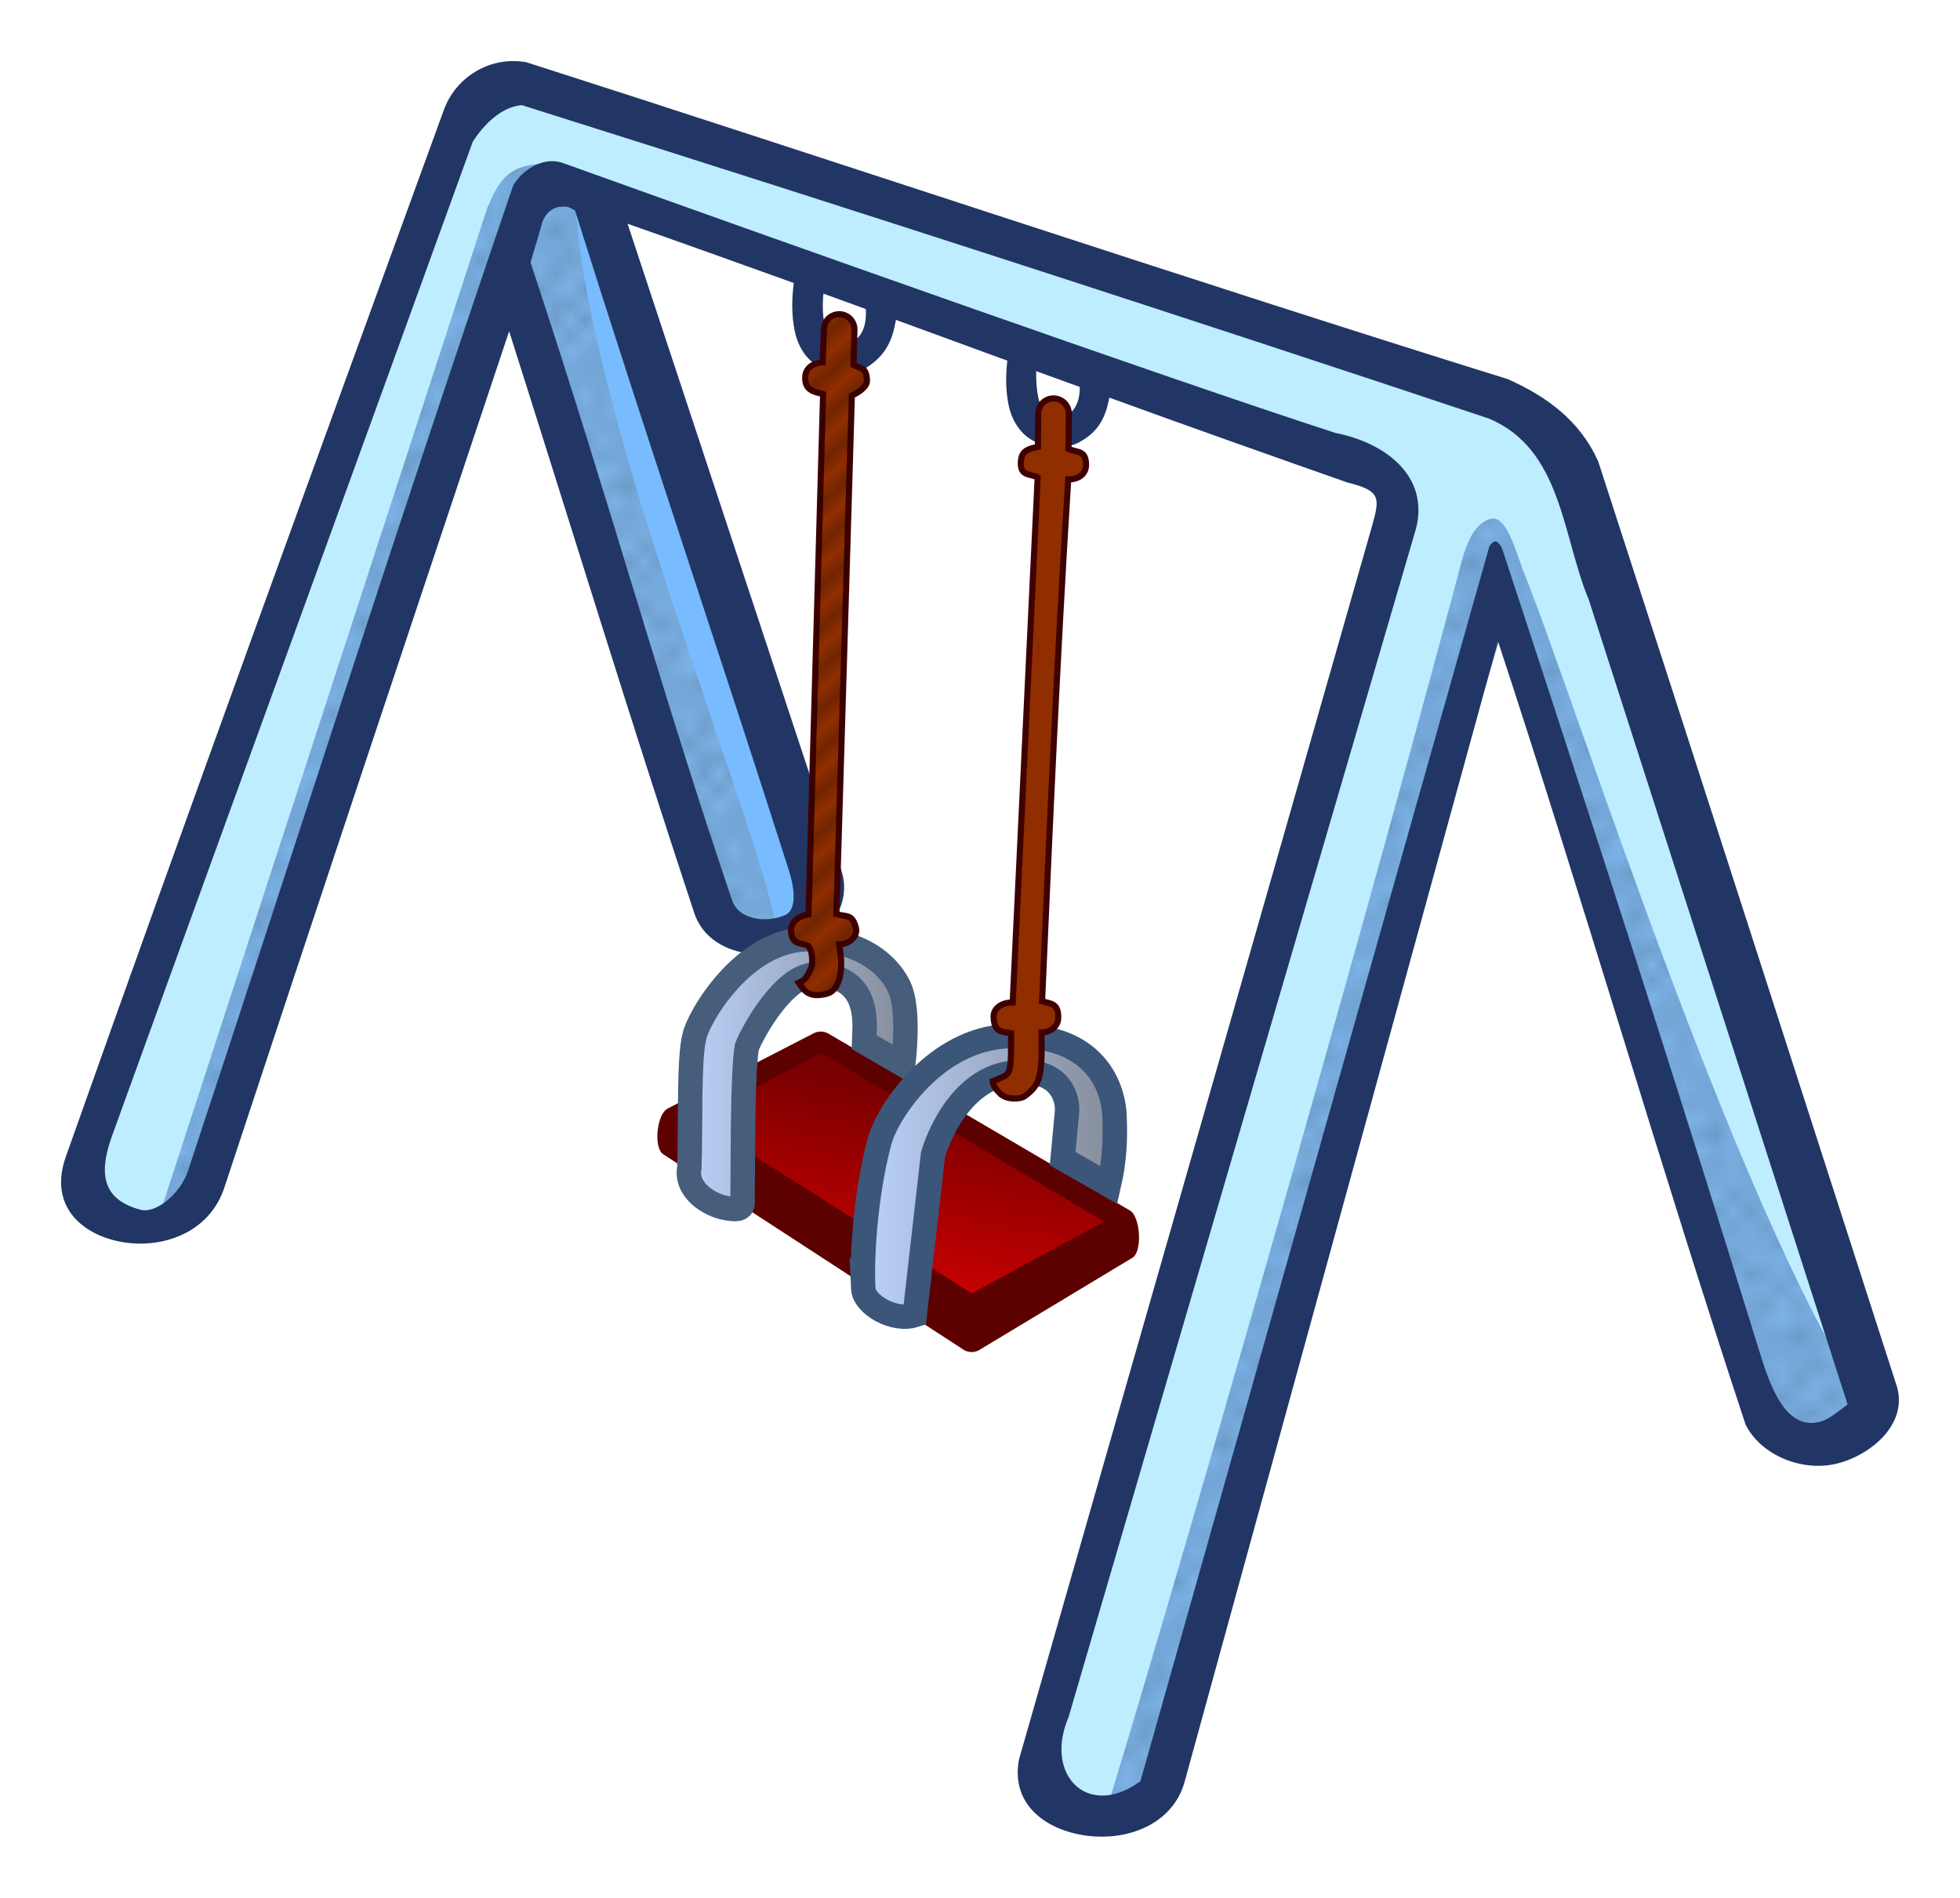 <?xml version="1.0" encoding="UTF-8" standalone="no"?>
<!-- Created with Inkscape (http://www.inkscape.org/) -->

<svg
   xmlns:dc="http://purl.org/dc/elements/1.1/"
   xmlns:cc="http://creativecommons.org/ns#"
   xmlns:rdf="http://www.w3.org/1999/02/22-rdf-syntax-ns#"
   xmlns:svg="http://www.w3.org/2000/svg"
   xmlns="http://www.w3.org/2000/svg"
   xmlns:xlink="http://www.w3.org/1999/xlink"
   xmlns:sodipodi="http://sodipodi.sourceforge.net/DTD/sodipodi-0.dtd"
   xmlns:inkscape="http://www.inkscape.org/namespaces/inkscape"
   width="32.093mm"
   height="31.076mm"
   viewBox="0 0 113.714 110.112"
   id="svg2"
   version="1.1"
   inkscape:version="0.91 r13725"
   sodipodi:docname="Schaukel-coloured.svg">
  <title
     id="title4136">swing - coloured</title>
  <defs
     id="defs4">
    <linearGradient
       inkscape:collect="always"
       id="linearGradient6292">
      <stop
         style="stop-color:#ca0000;stop-opacity:1;"
         offset="0"
         id="stop6294" />
      <stop
         style="stop-color:#780000;stop-opacity:1"
         offset="1"
         id="stop6296" />
    </linearGradient>
    <linearGradient
       inkscape:collect="always"
       id="linearGradient6268">
      <stop
         style="stop-color:#bdd5ff;stop-opacity:1;"
         offset="0"
         id="stop6270" />
      <stop
         style="stop-color:#838995;stop-opacity:1"
         offset="1"
         id="stop6272" />
    </linearGradient>
    <pattern
       inkscape:collect="always"
       xlink:href="#Strips2_1"
       id="pattern5788"
       patternTransform="matrix(0.593,0.664,-2.243,2.004,-9.237,958.652)" />
    <pattern
       inkscape:stockid="Stripes 2:1"
       id="Strips2_1"
       patternTransform="translate(0,0) scale(10,10)"
       height="1"
       width="1.5"
       patternUnits="userSpaceOnUse"
       inkscape:collect="always">
      <rect
         id="rect5130"
         height="2"
         width="1"
         y="-0.5"
         x="0"
         style="fill:black;stroke:none" />
    </pattern>
    <pattern
       inkscape:collect="always"
       xlink:href="#Polkadots-large-0"
       id="pattern5839-3"
       patternTransform="matrix(0.861,0,0,0.878,0.177,946.286)" />
    <pattern
       inkscape:stockid="Polka dots, large"
       id="Polkadots-large-0"
       patternTransform="translate(0,0) scale(10,10)"
       height="10"
       width="10"
       patternUnits="userSpaceOnUse"
       inkscape:collect="always">
      <circle
         id="circle5517-0"
         r="0.45"
         cy="0.810"
         cx="2.567"
         style="fill:black;stroke:none" />
      <circle
         id="circle5519-9"
         r="0.45"
         cy="2.33"
         cx="3.048"
         style="fill:black;stroke:none" />
      <circle
         id="circle5521-3"
         r="0.45"
         cy="2.415"
         cx="4.418"
         style="fill:black;stroke:none" />
      <circle
         id="circle5523-2"
         r="0.45"
         cy="3.029"
         cx="1.844"
         style="fill:black;stroke:none" />
      <circle
         id="circle5525-9"
         r="0.45"
         cy="1.363"
         cx="6.08"
         style="fill:black;stroke:none" />
      <circle
         id="circle5527-6"
         r="0.45"
         cy="4.413"
         cx="5.819"
         style="fill:black;stroke:none" />
      <circle
         id="circle5529-5"
         r="0.45"
         cy="4.048"
         cx="4.305"
         style="fill:black;stroke:none" />
      <circle
         id="circle5531-3"
         r="0.45"
         cy="3.045"
         cx="5.541"
         style="fill:black;stroke:none" />
      <circle
         id="circle5533-0"
         r="0.45"
         cy="5.527"
         cx="4.785"
         style="fill:black;stroke:none" />
      <circle
         id="circle5535-2"
         r="0.45"
         cy="5.184"
         cx="2.667"
         style="fill:black;stroke:none" />
      <circle
         id="circle5537-8"
         r="0.45"
         cy="1.448"
         cx="7.965"
         style="fill:black;stroke:none" />
      <circle
         id="circle5539-1"
         r="0.45"
         cy="5.049"
         cx="7.047"
         style="fill:black;stroke:none" />
      <circle
         id="circle5541-1"
         r="0.45"
         cy="0.895"
         cx="4.340"
         style="fill:black;stroke:none" />
      <circle
         id="circle5543-8"
         r="0.45"
         cy="0.340"
         cx="7.125"
         style="fill:black;stroke:none" />
      <circle
         id="circle5545-2"
         r="0.45"
         cy="1.049"
         cx="9.553"
         style="fill:black;stroke:none" />
      <circle
         id="circle5547-8"
         r="0.45"
         cy="2.689"
         cx="7.006"
         style="fill:black;stroke:none" />
      <circle
         id="circle5549-9"
         r="0.45"
         cy="2.689"
         cx="8.909"
         style="fill:black;stroke:none" />
      <circle
         id="circle5551-6"
         r="0.45"
         cy="4.407"
         cx="9.315"
         style="fill:black;stroke:none" />
      <circle
         id="circle5553-5"
         r="0.45"
         cy="3.870"
         cx="7.820"
         style="fill:black;stroke:none" />
      <circle
         id="circle5555-4"
         r="0.45"
         cy="5.948"
         cx="8.270"
         style="fill:black;stroke:none" />
      <circle
         id="circle5557-4"
         r="0.45"
         cy="7.428"
         cx="7.973"
         style="fill:black;stroke:none" />
      <circle
         id="circle5559-3"
         r="0.45"
         cy="8.072"
         cx="9.342"
         style="fill:black;stroke:none" />
      <circle
         id="circle5561-3"
         r="0.45"
         cy="9.315"
         cx="8.206"
         style="fill:black;stroke:none" />
      <circle
         id="circle5563-9"
         r="0.45"
         cy="9.475"
         cx="9.682"
         style="fill:black;stroke:none" />
      <circle
         id="circle5565-8"
         r="0.45"
         cy="6.186"
         cx="9.688"
         style="fill:black;stroke:none" />
      <circle
         id="circle5567-3"
         r="0.45"
         cy="6.296"
         cx="3.379"
         style="fill:black;stroke:none" />
      <circle
         id="circle5569-7"
         r="0.45"
         cy="8.204"
         cx="2.871"
         style="fill:black;stroke:none" />
      <circle
         id="circle5571-0"
         r="0.45"
         cy="8.719"
         cx="4.59"
         style="fill:black;stroke:none" />
      <circle
         id="circle5573-5"
         r="0.45"
         cy="9.671"
         cx="3.181"
         style="fill:black;stroke:none" />
      <circle
         id="circle5575-2"
         r="0.45"
         cy="7.315"
         cx="5.734"
         style="fill:black;stroke:none" />
      <circle
         id="circle5577-0"
         r="0.45"
         cy="6.513"
         cx="6.707"
         style="fill:black;stroke:none" />
      <circle
         id="circle5579-5"
         r="0.45"
         cy="9.670"
         cx="5.730"
         style="fill:black;stroke:none" />
      <circle
         id="circle5581-4"
         r="0.45"
         cy="8.373"
         cx="6.535"
         style="fill:black;stroke:none" />
      <circle
         id="circle5583-5"
         r="0.45"
         cy="7.154"
         cx="4.37"
         style="fill:black;stroke:none" />
      <circle
         id="circle5585-9"
         r="0.45"
         cy="7.25"
         cx="0.622"
         style="fill:black;stroke:none" />
      <circle
         id="circle5587-3"
         r="0.45"
         cy="5.679"
         cx="0.831"
         style="fill:black;stroke:none" />
      <circle
         id="circle5589-1"
         r="0.45"
         cy="8.519"
         cx="1.257"
         style="fill:black;stroke:none" />
      <circle
         id="circle5591-4"
         r="0.45"
         cy="6.877"
         cx="1.989"
         style="fill:black;stroke:none" />
      <circle
         id="circle5593-9"
         r="0.45"
         cy="3.181"
         cx="0.374"
         style="fill:black;stroke:none" />
      <circle
         id="circle5595-4"
         r="0.45"
         cy="1.664"
         cx="1.166"
         style="fill:black;stroke:none" />
      <circle
         id="circle5597-6"
         r="0.45"
         cy="0.093"
         cx="1.151"
         style="fill:black;stroke:none" />
      <circle
         id="circle5599-9"
         r="0.45"
         cy="10.093"
         cx="1.151"
         style="fill:black;stroke:none" />
      <circle
         id="circle5601-5"
         r="0.45"
         cy="4.451"
         cx="1.302"
         style="fill:black;stroke:none" />
      <circle
         id="circle5603-0"
         r="0.45"
         cy="3.763"
         cx="3.047"
         style="fill:black;stroke:none" />
    </pattern>
    <pattern
       inkscape:collect="always"
       xlink:href="#Polkadots-large-8"
       id="pattern5939-9"
       patternTransform="matrix(0.949,0,0,0.896,2.828,947.523)" />
    <pattern
       inkscape:stockid="Polka dots, large"
       id="Polkadots-large-8"
       patternTransform="translate(0,0) scale(10,10)"
       height="10"
       width="10"
       patternUnits="userSpaceOnUse"
       inkscape:collect="always">
      <circle
         id="circle5517-8"
         r="0.45"
         cy="0.810"
         cx="2.567"
         style="fill:black;stroke:none" />
      <circle
         id="circle5519-7"
         r="0.45"
         cy="2.33"
         cx="3.048"
         style="fill:black;stroke:none" />
      <circle
         id="circle5521-34"
         r="0.45"
         cy="2.415"
         cx="4.418"
         style="fill:black;stroke:none" />
      <circle
         id="circle5523-29"
         r="0.45"
         cy="3.029"
         cx="1.844"
         style="fill:black;stroke:none" />
      <circle
         id="circle5525-93"
         r="0.45"
         cy="1.363"
         cx="6.08"
         style="fill:black;stroke:none" />
      <circle
         id="circle5527-7"
         r="0.45"
         cy="4.413"
         cx="5.819"
         style="fill:black;stroke:none" />
      <circle
         id="circle5529-3"
         r="0.45"
         cy="4.048"
         cx="4.305"
         style="fill:black;stroke:none" />
      <circle
         id="circle5531-0"
         r="0.45"
         cy="3.045"
         cx="5.541"
         style="fill:black;stroke:none" />
      <circle
         id="circle5533-7"
         r="0.45"
         cy="5.527"
         cx="4.785"
         style="fill:black;stroke:none" />
      <circle
         id="circle5535-8"
         r="0.45"
         cy="5.184"
         cx="2.667"
         style="fill:black;stroke:none" />
      <circle
         id="circle5537-5"
         r="0.45"
         cy="1.448"
         cx="7.965"
         style="fill:black;stroke:none" />
      <circle
         id="circle5539-9"
         r="0.45"
         cy="5.049"
         cx="7.047"
         style="fill:black;stroke:none" />
      <circle
         id="circle5541-6"
         r="0.45"
         cy="0.895"
         cx="4.340"
         style="fill:black;stroke:none" />
      <circle
         id="circle5543-9"
         r="0.45"
         cy="0.340"
         cx="7.125"
         style="fill:black;stroke:none" />
      <circle
         id="circle5545-7"
         r="0.45"
         cy="1.049"
         cx="9.553"
         style="fill:black;stroke:none" />
      <circle
         id="circle5547-7"
         r="0.45"
         cy="2.689"
         cx="7.006"
         style="fill:black;stroke:none" />
      <circle
         id="circle5549-2"
         r="0.45"
         cy="2.689"
         cx="8.909"
         style="fill:black;stroke:none" />
      <circle
         id="circle5551-0"
         r="0.45"
         cy="4.407"
         cx="9.315"
         style="fill:black;stroke:none" />
      <circle
         id="circle5553-2"
         r="0.45"
         cy="3.870"
         cx="7.820"
         style="fill:black;stroke:none" />
      <circle
         id="circle5555-3"
         r="0.45"
         cy="5.948"
         cx="8.270"
         style="fill:black;stroke:none" />
      <circle
         id="circle5557-40"
         r="0.45"
         cy="7.428"
         cx="7.973"
         style="fill:black;stroke:none" />
      <circle
         id="circle5559-4"
         r="0.45"
         cy="8.072"
         cx="9.342"
         style="fill:black;stroke:none" />
      <circle
         id="circle5561-1"
         r="0.45"
         cy="9.315"
         cx="8.206"
         style="fill:black;stroke:none" />
      <circle
         id="circle5563-0"
         r="0.45"
         cy="9.475"
         cx="9.682"
         style="fill:black;stroke:none" />
      <circle
         id="circle5565-3"
         r="0.45"
         cy="6.186"
         cx="9.688"
         style="fill:black;stroke:none" />
      <circle
         id="circle5567-1"
         r="0.45"
         cy="6.296"
         cx="3.379"
         style="fill:black;stroke:none" />
      <circle
         id="circle5569-8"
         r="0.45"
         cy="8.204"
         cx="2.871"
         style="fill:black;stroke:none" />
      <circle
         id="circle5571-4"
         r="0.45"
         cy="8.719"
         cx="4.59"
         style="fill:black;stroke:none" />
      <circle
         id="circle5573-0"
         r="0.45"
         cy="9.671"
         cx="3.181"
         style="fill:black;stroke:none" />
      <circle
         id="circle5575-4"
         r="0.45"
         cy="7.315"
         cx="5.734"
         style="fill:black;stroke:none" />
      <circle
         id="circle5577-04"
         r="0.45"
         cy="6.513"
         cx="6.707"
         style="fill:black;stroke:none" />
      <circle
         id="circle5579-50"
         r="0.45"
         cy="9.670"
         cx="5.730"
         style="fill:black;stroke:none" />
      <circle
         id="circle5581-8"
         r="0.45"
         cy="8.373"
         cx="6.535"
         style="fill:black;stroke:none" />
      <circle
         id="circle5583-2"
         r="0.45"
         cy="7.154"
         cx="4.37"
         style="fill:black;stroke:none" />
      <circle
         id="circle5585-5"
         r="0.45"
         cy="7.25"
         cx="0.622"
         style="fill:black;stroke:none" />
      <circle
         id="circle5587-0"
         r="0.45"
         cy="5.679"
         cx="0.831"
         style="fill:black;stroke:none" />
      <circle
         id="circle5589-13"
         r="0.45"
         cy="8.519"
         cx="1.257"
         style="fill:black;stroke:none" />
      <circle
         id="circle5591-5"
         r="0.45"
         cy="6.877"
         cx="1.989"
         style="fill:black;stroke:none" />
      <circle
         id="circle5593-2"
         r="0.45"
         cy="3.181"
         cx="0.374"
         style="fill:black;stroke:none" />
      <circle
         id="circle5595-1"
         r="0.45"
         cy="1.664"
         cx="1.166"
         style="fill:black;stroke:none" />
      <circle
         id="circle5597-4"
         r="0.45"
         cy="0.093"
         cx="1.151"
         style="fill:black;stroke:none" />
      <circle
         id="circle5599-99"
         r="0.45"
         cy="10.093"
         cx="1.151"
         style="fill:black;stroke:none" />
      <circle
         id="circle5601-9"
         r="0.45"
         cy="4.451"
         cx="1.302"
         style="fill:black;stroke:none" />
      <circle
         id="circle5603-2"
         r="0.45"
         cy="3.763"
         cx="3.047"
         style="fill:black;stroke:none" />
    </pattern>
    <linearGradient
       inkscape:collect="always"
       xlink:href="#linearGradient6268"
       id="linearGradient6274"
       x1="36.913"
       y1="1006.272"
       x2="50.844"
       y2="1006.272"
       gradientUnits="userSpaceOnUse" />
    <linearGradient
       inkscape:collect="always"
       xlink:href="#linearGradient6268"
       id="linearGradient6290"
       x1="47.007"
       y1="1012.2"
       x2="63.033"
       y2="1012.2"
       gradientUnits="userSpaceOnUse" />
    <linearGradient
       inkscape:collect="always"
       xlink:href="#linearGradient6292"
       id="linearGradient6298"
       x1="44.416"
       y1="1017.365"
       x2="46.791"
       y2="1006.365"
       gradientUnits="userSpaceOnUse" />
  </defs>
  <sodipodi:namedview
     id="base"
     pagecolor="#ffffff"
     bordercolor="#666666"
     borderopacity="1.0"
     inkscape:pageopacity="0.0"
     inkscape:pageshadow="2"
     inkscape:zoom="4"
     inkscape:cx="49.048781"
     inkscape:cy="52.136072"
     inkscape:document-units="mm"
     inkscape:current-layer="layer1"
     showgrid="false"
     inkscape:window-width="1591"
     inkscape:window-height="1118"
     inkscape:window-x="827"
     inkscape:window-y="147"
     inkscape:window-maximized="0"
     inkscape:snap-global="false"
     fit-margin-top="1"
     fit-margin-right="1"
     fit-margin-bottom="1"
     fit-margin-left="1" />
  <g
     inkscape:label="Ebene 1"
     inkscape:groupmode="layer"
     id="layer1"
     transform="translate(2.347,-943.948)">
    <path
       style="fill:#78bcff;fill-opacity:1;fill-rule:evenodd;stroke:#00ff00;stroke-width:0.354;stroke-linecap:butt;stroke-linejoin:miter;stroke-miterlimit:4;stroke-dasharray:none;stroke-opacity:1"
       d="m 27.125,960.237 12,37 c 1.45,0.972 5.392,2.842 6.125,-1.75 l -12.875,-40.25 -3.5,-0.875 z"
       id="path4315"
       inkscape:connector-curvature="0"
       sodipodi:nodetypes="cccccc" />
    <path
       style="fill:#beedff;fill-opacity:1;fill-rule:evenodd;stroke:#ff0000;stroke-width:0.354;stroke-linecap:butt;stroke-linejoin:miter;stroke-miterlimit:4;stroke-dasharray:none;stroke-opacity:1"
       d="m 29.125,948.737 c -1.708,0.15 -3.417,-0.794 -5.125,3.125 l -21.75,61 c 1.382,1.611 2.765,3.218 6.75,1.25 l 19.25,-58.375 c 0.451,-0.882 0.695,-1.972 2.75,-1.25 l 47.625,17.625 -20.75,74.25 c 1.121,2.665 2.783,4.367 6.875,1.75 l 19.875,-70.125 15.375,48.25 c 2.581,1.99 5.163,1.736 6.625,-1.375 l -18.375,-55.5 c -2.415,-1.873 -3.508,-1.982 -5,-2.625 z"
       id="path4313"
       inkscape:connector-curvature="0"
       sodipodi:nodetypes="ccccccccccccccc" />
    <path
       style="fill:url(#linearGradient6298);fill-opacity:1;fill-rule:evenodd;stroke:#ff0000;stroke-width:0.354;stroke-linecap:butt;stroke-linejoin:miter;stroke-miterlimit:4;stroke-dasharray:none;stroke-opacity:1"
       d="m 45.375,1004.422 -8.787,4.3 17.352,11.206 8.875,-5.117 z"
       id="path4317"
       inkscape:connector-curvature="0"
       sodipodi:nodetypes="ccccc" />
    <path
       style="color:#000000;font-style:normal;font-variant:normal;font-weight:normal;font-stretch:normal;font-size:medium;line-height:normal;font-family:sans-serif;text-indent:0;text-align:start;text-decoration:none;text-decoration-line:none;text-decoration-style:solid;text-decoration-color:#000000;letter-spacing:normal;word-spacing:normal;text-transform:none;direction:ltr;block-progression:tb;writing-mode:lr-tb;baseline-shift:baseline;text-anchor:start;white-space:normal;clip-rule:nonzero;display:inline;overflow:visible;visibility:visible;opacity:1;isolation:auto;mix-blend-mode:normal;color-interpolation:sRGB;color-interpolation-filters:linearRGB;solid-color:#000000;solid-opacity:1;fill:#5c0000;fill-opacity:1;fill-rule:evenodd;stroke:none;stroke-width:1.772;stroke-linecap:butt;stroke-linejoin:round;stroke-miterlimit:4;stroke-dasharray:none;stroke-dashoffset:0;stroke-opacity:1;color-rendering:auto;image-rendering:auto;shape-rendering:auto;text-rendering:auto;enable-background:accumulate"
       d="m 45.295,1003.799 c -0.151,0 -0.3,0.029 -0.434,0.098 l -8.482,4.375 c -0.623,0.321 -0.833,2.309 -0.227,2.659 l 17.432,11.346 c 0.26,0.15 0.578,0.158 0.846,0.021 l 8.898,-5.359 c 0.623,-0.318 0.492,-2.397 -0.111,-2.752 l -17.5,-10.268 c -0.128,-0.075 -0.273,-0.117 -0.422,-0.121 z m 0.008,1.232 16.412,9.803 -7.691,4.153 -15.992,-10.104 z"
       id="path4199"
       inkscape:connector-curvature="0"
       sodipodi:nodetypes="cccccccccccccccc" />
    <path
       style="fill:#7cb2e6;fill-opacity:1;fill-rule:evenodd;stroke:none;stroke-width:0.354;stroke-linecap:butt;stroke-linejoin:miter;stroke-miterlimit:4;stroke-dasharray:none;stroke-opacity:1"
       d="m 84.146,974.05 c 0.95,-0.24 1.489,2.059 1.945,3.182 2.926,7.202 12.981,39.12 20.506,49.144 -2.239,1.704 -4.361,1.772 -6.364,0.177 l -15.072,-47.213 -20.561,68.571 -2.883,1.484 c 3.471,-11.262 13.935,-47.388 20.451,-71.79 0.35,-1.31 0.713,-3.235 1.978,-3.554 z"
       id="path4319"
       inkscape:connector-curvature="0"
       sodipodi:nodetypes="sscccccss" />
    <path
       style="fill:url(#pattern5939-9);fill-opacity:1;fill-rule:evenodd;stroke:none;stroke-width:0.354;stroke-linecap:butt;stroke-linejoin:miter;stroke-miterlimit:4;stroke-dasharray:none;stroke-opacity:1;opacity:0.24"
       d="m 84.146,974.05 c 0.95,-0.24 1.489,2.059 1.945,3.182 2.926,7.202 12.981,39.12 20.506,49.144 -2.239,1.704 -4.361,1.772 -6.364,0.177 l -15.072,-47.213 -20.561,68.571 -2.883,1.484 c 3.471,-11.262 13.935,-47.388 20.451,-71.79 0.35,-1.31 0.713,-3.235 1.978,-3.554 z"
       id="path4319-3"
       inkscape:connector-curvature="0"
       sodipodi:nodetypes="sscccccss" />
    <path
       style="fill:#7cb2e6;fill-opacity:1;fill-rule:evenodd;stroke:none;stroke-width:0.354;stroke-linecap:butt;stroke-linejoin:miter;stroke-miterlimit:4;stroke-dasharray:none;stroke-opacity:1"
       d="m 31.024,955.4 c 0.569,12.614 10.848,36.692 11.756,42.78 -1.339,0.315 -2.608,0.061 -3.712,-1.503 L 26.87,959.201 8.616,1014.052 6.784,1014.806 25.926,956.005 c 0.48,-1.034 0.912,-2.572 3.331,-2.55 z"
       id="path4321"
       inkscape:connector-curvature="0"
       sodipodi:nodetypes="ccccccccc" />
    <path
       style="fill:url(#pattern5839-3);fill-opacity:1;fill-rule:evenodd;stroke:none;stroke-width:0.354;stroke-linecap:butt;stroke-linejoin:miter;stroke-miterlimit:4;stroke-dasharray:none;stroke-opacity:1;opacity:0.24"
       d="m 31.024,955.4 c 0.569,12.614 10.848,36.692 11.756,42.78 -1.339,0.315 -2.608,0.061 -3.712,-1.503 l -12.198,-37.477 -18.254,54.851 -1.833,0.754 19.142,-58.8 c 0.48,-1.034 0.912,-2.572 3.331,-2.55 z"
       id="path4321-9"
       inkscape:connector-curvature="0"
       sodipodi:nodetypes="ccccccccc" />
    <path
       style="color:#000000;font-style:normal;font-variant:normal;font-weight:normal;font-stretch:normal;font-size:medium;line-height:normal;font-family:sans-serif;text-indent:0;text-align:start;text-decoration:none;text-decoration-line:none;text-decoration-style:solid;text-decoration-color:#000000;letter-spacing:normal;word-spacing:normal;text-transform:none;direction:ltr;block-progression:tb;writing-mode:lr-tb;baseline-shift:baseline;text-anchor:start;white-space:normal;clip-rule:nonzero;display:inline;overflow:visible;visibility:visible;opacity:1;isolation:auto;mix-blend-mode:normal;color-interpolation:sRGB;color-interpolation-filters:linearRGB;solid-color:#000000;solid-opacity:1;fill:#223665;fill-opacity:1;fill-rule:evenodd;stroke:none;stroke-width:2.48;stroke-linecap:butt;stroke-linejoin:miter;stroke-miterlimit:4;stroke-dasharray:none;stroke-dashoffset:0;stroke-opacity:1;color-rendering:auto;image-rendering:auto;shape-rendering:auto;text-rendering:auto;enable-background:accumulate"
       d="M 28.186,1.494 C 26.059,1.119 24.074,2.381 23.398,4.281 15.95,24.718 8.711,44.568 1.471,64.996 0.254,68.431 3.314,70.126 6,70.037 7.993,69.971 9.957,68.947 10.67,66.785 16.137,50.212 21.666,33.659 27.191,17.105 c 3.578,11.248 7.029,22.537 10.736,33.742 0.791,2.39 3.855,2.879 6.045,2.023 1.767,-0.69 3.143,-2.523 2.488,-4.504 l -12.398,-37.5 c 3.174,1.115 6.4,2.271 9.643,3.438 -0.12,0.922 -0.132,1.859 0.051,2.771 0.161,0.802 0.588,1.581 1.303,2.021 0.84,0.518 1.919,0.513 2.814,0.152 1.204,-0.756 1.553,-1.627 1.76,-2.803 1.488,0.539 4.97,1.824 6.461,2.365 -0.095,0.851 -0.098,1.712 0.07,2.553 0.161,0.802 0.588,1.581 1.303,2.021 0.84,0.518 1.964,0.609 2.814,0.152 1.14,-0.613 1.532,-1.503 1.732,-2.58 5.324,1.932 8.629,3.099 13.805,4.922 1.941,0.479 1.907,0.878 1.434,2.539 -6.797,23.828 -13.654,47.688 -20.473,71.527 -0.503,2.547 1.427,4.037 3.689,4.414 2.565,0.427 5.242,-0.64 5.914,-3.094 L 84.564,35.096 c 4.792,14.538 9.555,30.916 14.365,45.447 0.916,1.821 3.348,2.767 5.346,2.248 2.009,-0.522 4.21,-2.392 3.361,-4.68 -5.738,-17.788 -11.477,-35.661 -17.252,-53.436 -1.051,-2.377 -2.997,-3.792 -5.26,-4.796 C 67.241,14.319 44.958,6.861 28.186,1.494 Z M 27.924,3.984 c 19.468,6.131 39.446,12.622 56.086,18.176 4.27,1.765 4.276,6.824 5.822,10.525 5.004,15.562 10.012,31.124 15.014,46.688 -0.373,0.285 -1.038,0.798 -1.365,0.922 -2.221,0.839 -3.158,-2.078 -3.787,-4.115 C 94.891,60.62 89.893,45.181 84.803,29.713 84.553,29.188 84.325,29.186 84.062,29.582 77.315,53.464 70.564,77.346 63.818,101.229 c -1.084,0.794 -2.105,0.978 -2.906,0.736 -1.457,-0.44 -2.191,-2.288 -1.266,-4.443 L 79.705,28.902 C 80.773,25.644 78.136,23.595 75.125,23.002 65.022,19.721 42.329,11.659 30.266,7.326 29.116,6.951 27.917,7.795 27.43,8.637 20.778,28.083 14.214,48.755 8.562,65.809 8.111,67.171 6.687,68.316 5.797,68.074 3.665,67.494 3.32,66.089 4.154,63.783 11.094,44.611 18.142,25.277 25.08,6.111 25.708,5.132 26.71,4.094 27.924,3.984 Z M 30.346,9.875 c 0.318,0.007 0.275,0.022 0.665,0.215 4.018,12.791 8.327,25.505 12.405,38.277 0.413,1.295 0.389,2.336 -0.2,2.605 -0.985,0.451 -2.679,0.352 -3.092,-0.863 -4.089,-12.024 -6.907,-22.531 -11.691,-37.002 -0.005,0.045 0.709,-2.402 0.709,-2.402 0.259,-0.58 0.676,-0.841 1.205,-0.83 z m 15.08,5.047 c 0.818,0.295 1.641,0.596 2.461,0.893 0.021,0.539 -0.024,1.105 -0.355,1.541 -0.321,0.422 -0.936,0.461 -1.408,0.336 -0.378,-0.1 -0.519,-0.545 -0.605,-0.891 -0.154,-0.615 -0.152,-1.249 -0.092,-1.879 z m 12.344,4.498 c 0.846,0.307 1.686,0.609 2.531,0.916 -0.003,0.466 -0.079,0.936 -0.361,1.311 -0.308,0.409 -0.891,0.435 -1.354,0.348 -0.395,-0.074 -0.557,-0.515 -0.648,-0.861 -0.136,-0.516 -0.18,-1.116 -0.168,-1.713 z"
       id="path4170"
       inkscape:connector-curvature="0"
       sodipodi:nodetypes="ccssscsssccsscccsssccccscccsccccccccsscccscccccsssccscsssccsccssscccsssc"
       transform="translate(0,946.063)" />
    <path
       style="fill:url(#linearGradient6274);fill-opacity:1;fill-rule:evenodd;stroke:#465d7b;stroke-width:1.417;stroke-linecap:butt;stroke-linejoin:miter;stroke-miterlimit:4;stroke-dasharray:none;stroke-opacity:1"
       d="m 47.778,1004.408 c 0.001,-0.679 0.603,-3.929 -2.867,-3.909 -1.742,0.01 -3.535,3.212 -3.929,4.196 -0.27,1.659 -0.217,6.731 -0.247,9.113 -0.065,0.358 -0.471,0.316 -0.93,0.237 -1.021,-0.174 -2.395,-1.061 -2.158,-2.344 0.089,-2.14 -0.053,-6.391 0.299,-7.631 0.175,-0.967 2.828,-5.754 6.786,-5.625 3.63,0.118 4.939,2.199 5.21,3.066 0.353,1.132 0.262,2.9 0.114,4.218 z"
       id="path4195"
       inkscape:connector-curvature="0"
       sodipodi:nodetypes="csccsccsscc" />
    <path
       style="fill:url(#linearGradient6290);fill-opacity:1;fill-rule:evenodd;stroke:#3b5679;stroke-width:1.417;stroke-linecap:butt;stroke-linejoin:miter;stroke-miterlimit:4;stroke-dasharray:none;stroke-opacity:1"
       d="m 47.735,1018.699 c -0.105,-2.232 0.222,-5.985 0.993,-8.691 0.489,-1.585 3.183,-5.772 7.432,-5.945 5.585,-0.227 6.109,3.679 6.151,4.554 0.06,1.271 0.028,2.571 -0.321,4.09 l -2.684,-1.535 0.247,-2.645 c 0.089,-0.704 -0.261,-2.765 -3.304,-2.321 -3.297,0.48 -4.464,4.732 -4.464,4.732 l -1.062,9.316 c -1.207,0.388 -2.944,-0.605 -2.989,-1.556 z"
       id="path4197"
       inkscape:connector-curvature="0"
       sodipodi:nodetypes="scsscccsccs" />
    <g
       id="g4323"
       style="fill:#902e00;stroke:#3e0000;stroke-width:0.354;stroke-miterlimit:4;stroke-dasharray:none;stroke-opacity:1;fill-opacity:1">
      <path
         sodipodi:nodetypes="cccsccscsscsscsccsccc"
         inkscape:connector-curvature="0"
         id="path4191"
         transform="translate(0,946.063)"
         d="m 46.361,16.115 c -0.488,-0.011 -0.894,0.375 -0.906,0.863 l -0.076,1.924 c -0.605,0.056 -0.977,0.367 -1.008,0.826 -0.058,0.833 0.554,0.892 1.035,1.027 l -0.847,30.196 c -0.713,0.093 -1.054,0.54 -1.012,0.998 0.072,0.79 0.571,0.61 0.999,0.819 0.153,0.212 0.207,0.42 0.221,0.677 0.025,0.426 -0.042,0.592 -0.128,0.763 -0.219,0.438 -0.326,0.556 -0.647,0.698 0.336,0.511 0.648,0.887 1.623,0.639 0.741,-0.188 0.875,-1.273 0.837,-1.935 -0.018,-0.316 -0.064,-0.624 -0.117,-0.924 0.723,-0.047 1.072,-0.561 0.982,-0.943 -0.206,-0.867 -0.573,-0.64 -1.138,-0.825 L 47.076,20.836 c 0.476,-0.224 0.902,-0.534 0.877,-0.904 -0.051,-0.761 -0.311,-0.613 -0.775,-0.869 l 0.047,-2.014 c 0.027,-0.499 -0.364,-0.922 -0.863,-0.934 z"
         style="color:#000000;font-style:normal;font-variant:normal;font-weight:normal;font-stretch:normal;font-size:medium;line-height:normal;font-family:sans-serif;text-indent:0;text-align:start;text-decoration:none;text-decoration-line:none;text-decoration-style:solid;text-decoration-color:#000000;letter-spacing:normal;word-spacing:normal;text-transform:none;direction:ltr;block-progression:tb;writing-mode:lr-tb;baseline-shift:baseline;text-anchor:start;white-space:normal;clip-rule:nonzero;display:inline;overflow:visible;visibility:visible;opacity:1;isolation:auto;mix-blend-mode:normal;color-interpolation:sRGB;color-interpolation-filters:linearRGB;solid-color:#000000;solid-opacity:1;fill:#902e00;fill-opacity:1;fill-rule:evenodd;stroke:#3e0000;stroke-width:0.354;stroke-linecap:round;stroke-linejoin:miter;stroke-miterlimit:4;stroke-dasharray:none;stroke-dashoffset:0;stroke-opacity:1;color-rendering:auto;image-rendering:auto;shape-rendering:auto;text-rendering:auto;enable-background:accumulate" />
      <path
         sodipodi:nodetypes="cccsccsccccssccsccscccc"
         inkscape:connector-curvature="0"
         id="path4193"
         transform="translate(0,946.063)"
         d="m 58.771,21 c -0.489,0.003 -0.883,0.401 -0.881,0.891 l -0.018,1.918 c -0.651,0.132 -0.997,0.271 -0.994,0.979 0.003,0.72 0.534,0.573 0.978,0.795 l -1.45,30.463 c -0.696,1.62e-4 -1.123,0.396 -1.108,0.823 0.03,0.885 0.399,0.866 1.016,0.966 -0.008,0.645 0.014,1.265 -0.033,1.736 -0.053,0.533 -0.167,0.622 -0.346,0.752 -0.369,0.171 -0.5,0.218 -0.691,0.291 0.008,0.198 0.161,0.473 0.473,0.757 0.345,0.314 1.112,0.313 1.386,0.115 0.757,-0.548 0.867,-0.988 0.942,-1.739 0.071,-0.709 0.029,-1.368 0.039,-1.961 0.629,-0.02 0.955,-0.438 0.965,-0.827 0.023,-0.864 -0.415,-0.837 -0.938,-0.978 0.448,-10.207 0.863,-19.805 1.518,-30.279 0.735,-0.005 1.038,-0.422 1.033,-0.853 -0.01,-0.862 -0.473,-0.675 -1.017,-0.922 l 0.018,-2.021 c 0.01,-0.498 -0.392,-0.907 -0.891,-0.904 z"
         style="color:#000000;font-style:normal;font-variant:normal;font-weight:normal;font-stretch:normal;font-size:medium;line-height:normal;font-family:sans-serif;text-indent:0;text-align:start;text-decoration:none;text-decoration-line:none;text-decoration-style:solid;text-decoration-color:#000000;letter-spacing:normal;word-spacing:normal;text-transform:none;direction:ltr;block-progression:tb;writing-mode:lr-tb;baseline-shift:baseline;text-anchor:start;white-space:normal;clip-rule:nonzero;display:inline;overflow:visible;visibility:visible;opacity:1;isolation:auto;mix-blend-mode:normal;color-interpolation:sRGB;color-interpolation-filters:linearRGB;solid-color:#000000;solid-opacity:1;fill:#902e00;fill-opacity:1;fill-rule:evenodd;stroke:#3e0000;stroke-width:0.354;stroke-linecap:round;stroke-linejoin:miter;stroke-miterlimit:4;stroke-dasharray:none;stroke-dashoffset:0;stroke-opacity:1;color-rendering:auto;image-rendering:auto;shape-rendering:auto;text-rendering:auto;enable-background:accumulate" />
    </g>
    <g
       transform="translate(1.0043046e-4,3.0828983e-4)"
       id="g4323-7"
       style="fill:url(#pattern5788);fill-opacity:1;opacity:0.213">
      <path
         sodipodi:nodetypes="cccsccscsscsscsccsccc"
         inkscape:connector-curvature="0"
         id="path4191-2"
         transform="translate(0,946.063)"
         d="m 46.361,16.115 c -0.488,-0.011 -0.894,0.375 -0.906,0.863 l -0.076,1.924 c -0.605,0.056 -0.977,0.367 -1.008,0.826 -0.058,0.833 0.554,0.892 1.035,1.027 l -0.847,30.196 c -0.713,0.093 -1.054,0.54 -1.012,0.998 0.072,0.79 0.571,0.61 0.999,0.819 0.153,0.212 0.207,0.42 0.221,0.677 0.025,0.426 -0.042,0.592 -0.128,0.763 -0.219,0.438 -0.326,0.556 -0.647,0.698 0.336,0.511 0.648,0.887 1.623,0.639 0.741,-0.188 0.875,-1.273 0.837,-1.935 -0.018,-0.316 -0.064,-0.624 -0.117,-0.924 0.723,-0.047 1.072,-0.561 0.982,-0.943 -0.206,-0.867 -0.573,-0.64 -1.138,-0.825 L 47.076,20.836 c 0.476,-0.224 0.902,-0.534 0.877,-0.904 -0.051,-0.761 -0.311,-0.613 -0.775,-0.869 l 0.047,-2.014 c 0.027,-0.499 -0.364,-0.922 -0.863,-0.934 z"
         style="color:#000000;font-style:normal;font-variant:normal;font-weight:normal;font-stretch:normal;font-size:medium;line-height:normal;font-family:sans-serif;text-indent:0;text-align:start;text-decoration:none;text-decoration-line:none;text-decoration-style:solid;text-decoration-color:#000000;letter-spacing:normal;word-spacing:normal;text-transform:none;direction:ltr;block-progression:tb;writing-mode:lr-tb;baseline-shift:baseline;text-anchor:start;white-space:normal;clip-rule:nonzero;display:inline;overflow:visible;visibility:visible;opacity:1;isolation:auto;mix-blend-mode:normal;color-interpolation:sRGB;color-interpolation-filters:linearRGB;solid-color:#000000;solid-opacity:1;fill:url(#pattern5788);fill-opacity:1;fill-rule:evenodd;stroke:none;stroke-width:1.772;stroke-linecap:round;stroke-linejoin:miter;stroke-miterlimit:4;stroke-dasharray:none;stroke-dashoffset:0;stroke-opacity:1;color-rendering:auto;image-rendering:auto;shape-rendering:auto;text-rendering:auto;enable-background:accumulate" />
      <path
         sodipodi:nodetypes="cccsccsccccssccsccscccc"
         inkscape:connector-curvature="0"
         id="path4193-0"
         transform="translate(0,946.063)"
         d="m 58.771,21 c -0.489,0.003 -0.883,0.401 -0.881,0.891 l -0.018,1.918 c -0.651,0.132 -0.997,0.271 -0.994,0.979 0.003,0.72 0.534,0.573 0.978,0.795 l -1.45,30.463 c -0.696,1.62e-4 -1.123,0.396 -1.108,0.823 0.03,0.885 0.399,0.866 1.016,0.966 -0.008,0.645 0.014,1.265 -0.033,1.736 -0.053,0.533 -0.167,0.622 -0.346,0.752 -0.369,0.171 -0.5,0.218 -0.691,0.291 0.008,0.198 0.161,0.473 0.473,0.757 0.345,0.314 1.112,0.313 1.386,0.115 0.757,-0.548 0.867,-0.988 0.942,-1.739 0.071,-0.709 0.029,-1.368 0.039,-1.961 0.629,-0.02 0.955,-0.438 0.965,-0.827 0.023,-0.864 -0.415,-0.837 -0.938,-0.978 0.448,-10.207 0.863,-19.805 1.518,-30.279 0.735,-0.005 1.038,-0.422 1.033,-0.853 -0.01,-0.862 -0.473,-0.675 -1.017,-0.922 l 0.018,-2.021 c 0.01,-0.498 -0.392,-0.907 -0.891,-0.904 z"
         style="color:#000000;font-style:normal;font-variant:normal;font-weight:normal;font-stretch:normal;font-size:medium;line-height:normal;font-family:sans-serif;text-indent:0;text-align:start;text-decoration:none;text-decoration-line:none;text-decoration-style:solid;text-decoration-color:#000000;letter-spacing:normal;word-spacing:normal;text-transform:none;direction:ltr;block-progression:tb;writing-mode:lr-tb;baseline-shift:baseline;text-anchor:start;white-space:normal;clip-rule:nonzero;display:inline;overflow:visible;visibility:visible;opacity:1;isolation:auto;mix-blend-mode:normal;color-interpolation:sRGB;color-interpolation-filters:linearRGB;solid-color:#000000;solid-opacity:1;fill:url(#pattern5788);fill-opacity:1;fill-rule:evenodd;stroke:none;stroke-width:1.772;stroke-linecap:round;stroke-linejoin:miter;stroke-miterlimit:4;stroke-dasharray:none;stroke-dashoffset:0;stroke-opacity:1;color-rendering:auto;image-rendering:auto;shape-rendering:auto;text-rendering:auto;enable-background:accumulate" />
    </g>
  </g>
</svg>
